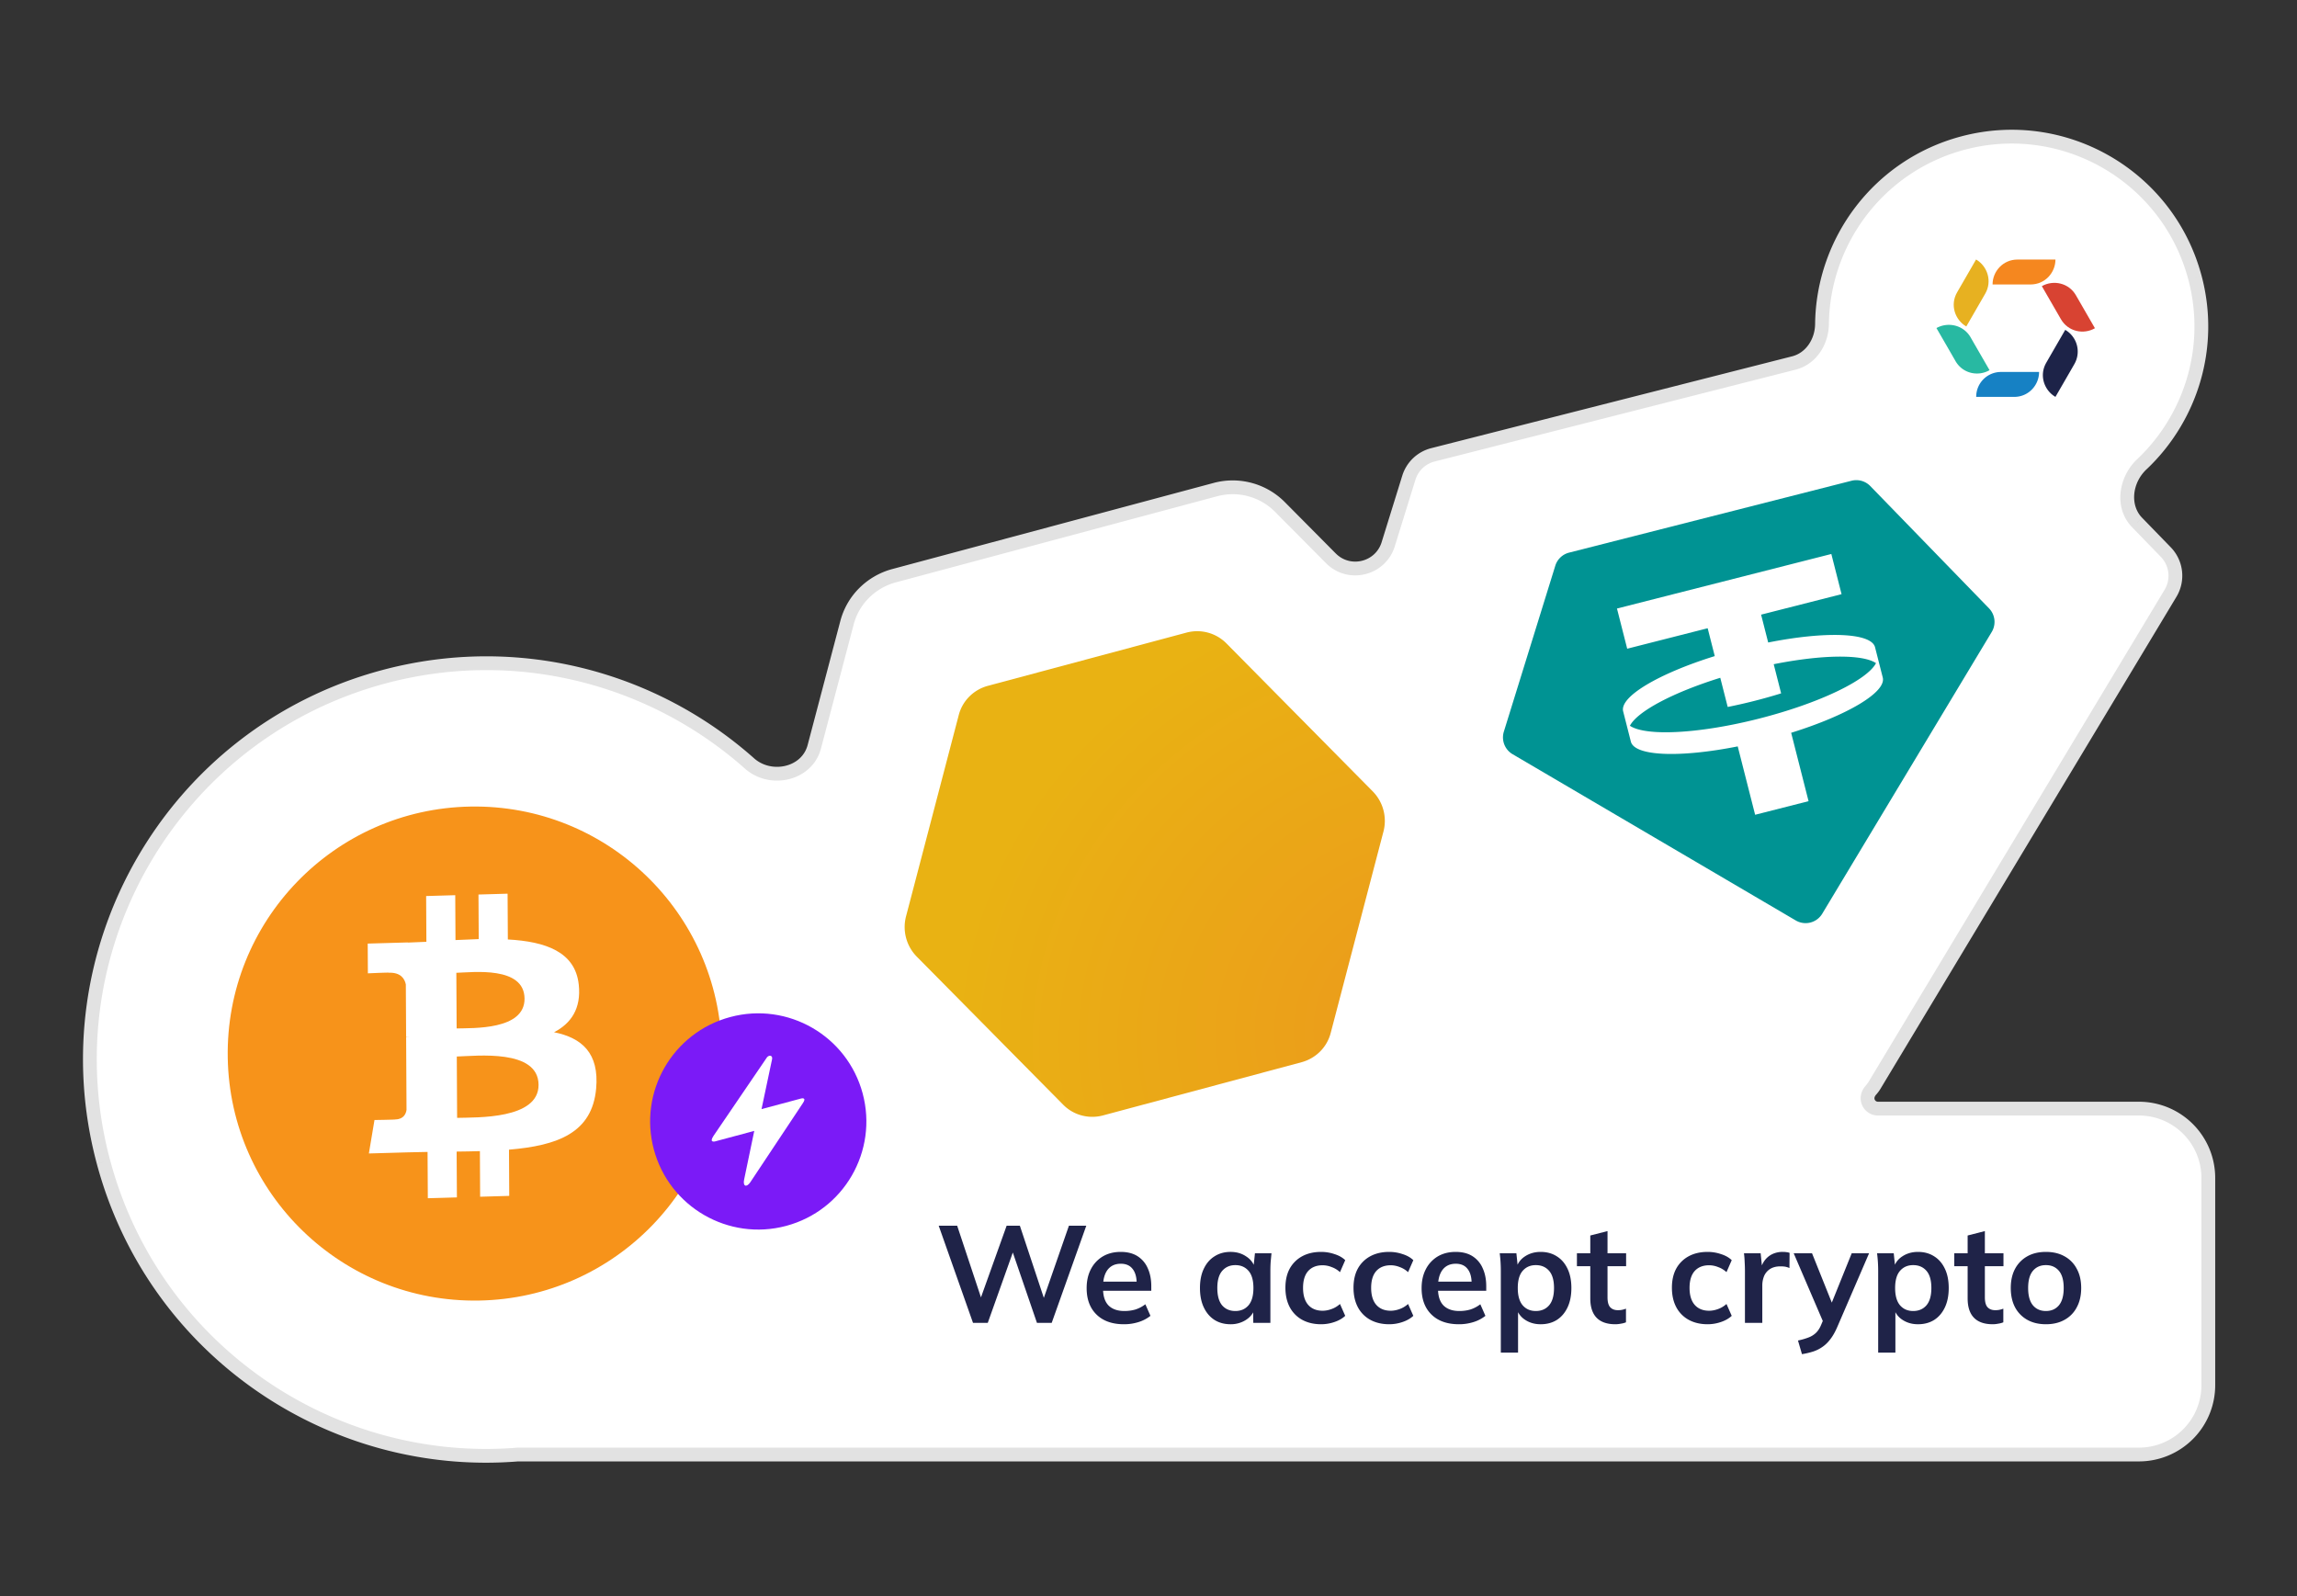 <svg xmlns="http://www.w3.org/2000/svg" width="259" height="180" fill="none" viewBox="0 0 259 180">
  <rect x="0" y="0" width="259" height="180" fill="#333333" stroke="none"/>
  <path fill="#fff" fill-rule="evenodd" d="M247.481 31.26c2.107 7.864-.455 15.877-5.986 21.099-1.843 1.74-2.286 4.742-.521 6.56l3.23 3.326a3.834 3.834 0 0 1 .536 4.646l-33.353 55.445a3.916 3.916 0 0 1-.421.573c-.229.257-.389.577-.389.922a1.17 1.17 0 0 0 1.17 1.169h29.436c4.317 0 7.817 3.5 7.817 7.817v23.366c0 4.317-3.5 7.817-7.817 7.817H58.396c-21.093 1.719-41.056-11.805-46.728-32.975-6.386-23.831 7.757-48.326 31.588-54.712 15.068-4.037 30.402.132 41.255 9.768 2.392 2.124 6.488 1.22 7.304-1.873l3.678-13.952a7.382 7.382 0 0 1 1.916-3.37 7.564 7.564 0 0 1 3.378-1.968l36.276-9.72a7.512 7.512 0 0 1 7.266 1.973l5.733 5.779c2.064 2.08 5.601 1.213 6.468-1.586l2.328-7.504a3.823 3.823 0 0 1 2.709-2.575l40.704-10.357c1.941-.494 3.148-2.39 3.171-4.392.108-9.345 6.382-17.857 15.852-20.394 11.406-3.057 23.131 3.712 26.187 15.119Z" clip-rule="evenodd"/>
  <path fill="#E2E2E2" d="m247.481 31.26-.75.202.75-.201Zm-3.277 30.985.558-.54-.558.54Zm.536 4.646-.666-.4.666.4Zm-33.353 55.445.665.4-.665-.4ZM58.397 164v-.777h-.032l-.032.003.063.774Zm-46.729-32.975.75-.201-.75.201Zm31.588-54.712-.2-.75.2.75Zm52.237-6.057.752.198.001-.006-.752-.192Zm1.916-3.37-.552-.548.552.547Zm3.378-1.968-.201-.75h-.003l.204.75Zm36.276-9.72-.201-.75.201.75Zm7.266 1.973.552-.547-.002-.002-.55.549Zm14.529-3.311-.742-.23.742.23Zm2.709-2.575.191.753-.191-.752Zm59.727-35.143.201.75-.201-.75Zm-19.023 24.786.192.753-.192-.753Zm3.171-4.392-.777-.009.777.01ZM84.512 86.081l.515-.581-.516.58Zm7.303-1.873-.751-.198.75.198Zm58.247-21.258-.551.547.551-.547Zm6.468-1.586-.742-.23.742.23Zm54.436 61.545.58.516-.58-.516Zm30.529-70.55-.533-.565.533.565Zm-.521 6.56-.557.541.557-.541Zm1.054-5.995c5.731-5.41 8.387-13.715 6.204-21.864l-1.501.402c2.03 7.576-.437 15.299-5.769 20.332l1.066 1.13Zm2.734 8.78-3.23-3.326-1.115 1.082 3.23 3.327 1.115-1.083Zm.643 5.588a4.61 4.61 0 0 0-.643-5.588l-1.115 1.083a3.058 3.058 0 0 1 .427 3.704l1.331.8Zm-33.353 55.444 33.353-55.444-1.331-.801-33.353 55.444 1.331.801Zm-.506.689c.187-.21.357-.44.506-.689l-1.331-.801c-.1.166-.213.319-.336.458l1.161 1.032Zm29.637.798h-29.436v1.554h29.436v-1.554Zm8.594 8.594a8.594 8.594 0 0 0-8.594-8.594v1.554a7.04 7.04 0 0 1 7.04 7.04h1.554Zm0 23.366v-23.366h-1.554v23.366h1.554Zm-8.594 8.594a8.594 8.594 0 0 0 8.594-8.594h-1.554a7.04 7.04 0 0 1-7.04 7.04v1.554Zm-182.787 0h182.787v-1.554H58.396v1.554Zm-47.478-33.55c5.77 21.538 26.08 35.296 47.541 33.547l-.126-1.548c-20.726 1.689-40.341-11.601-45.914-32.402l-1.501.403Zm32.137-55.664C18.81 82.059 4.421 106.98 10.918 131.227l1.5-.403c-6.274-23.416 7.623-47.486 31.04-53.76l-.403-1.501ZM85.027 85.5c-11.04-9.802-26.641-14.045-41.972-9.937l.402 1.5c14.806-3.966 29.872.129 40.539 9.599l1.031-1.162Zm9.715-15.442L91.064 84.01l1.502.397 3.679-13.952-1.503-.396Zm2.115-3.72a8.159 8.159 0 0 0-2.116 3.726l1.505.384a6.606 6.606 0 0 1 1.715-3.016l-1.103-1.094Zm3.726-2.17a8.339 8.339 0 0 0-3.725 2.17l1.103 1.094a6.785 6.785 0 0 1 3.031-1.765l-.409-1.499Zm36.279-9.72-36.276 9.72.402 1.5 36.276-9.72-.402-1.5Zm8.017 2.174a8.29 8.29 0 0 0-8.017-2.175l.402 1.501a6.738 6.738 0 0 1 6.516 1.771l1.099-1.097Zm5.735 5.78-5.733-5.778-1.103 1.094 5.733 5.779 1.103-1.094Zm7.502-8.772-2.328 7.504 1.485.46 2.327-7.504-1.484-.46Zm3.259-3.097a4.6 4.6 0 0 0-3.259 3.097l1.484.46a3.047 3.047 0 0 1 2.158-2.052l-.383-1.505Zm40.704-10.358-40.704 10.358.383 1.505 40.705-10.357-.384-1.506Zm19.014-24.784c-9.815 2.63-16.316 11.452-16.428 21.136l1.554.018c.104-9.006 6.151-17.208 15.276-19.653l-.402-1.5Zm27.139 15.669c-3.168-11.821-15.318-18.836-27.139-15.669l.402 1.501c10.992-2.945 22.291 3.578 25.236 14.57l1.501-.402Zm-45.769 10.62c2.353-.598 3.73-2.86 3.756-5.135l-1.554-.018c-.02 1.73-1.057 3.259-2.586 3.648l.384 1.506ZM83.996 86.663c1.404 1.247 3.294 1.595 4.942 1.194 1.655-.404 3.136-1.584 3.628-3.45l-1.502-.397c-.324 1.228-1.298 2.046-2.494 2.337-1.202.293-2.556.03-3.543-.846l-1.031 1.162ZM209.8 123.83c0 1.075.872 1.946 1.947 1.946v-1.554a.393.393 0 0 1-.393-.392H209.8Zm-60.289-60.334c2.476 2.496 6.72 1.456 7.762-1.902l-1.485-.46c-.694 2.239-3.523 2.932-5.174 1.268l-1.103 1.094Zm60.874 58.896c-.314.353-.585.849-.585 1.438h1.554c0-.1.049-.245.192-.406l-1.161-1.032Zm30.577-70.599c-2.071 1.954-2.69 5.457-.545 7.666l1.115-1.082c-1.386-1.427-1.119-3.93.496-5.454l-1.066-1.13Z"/>
  <path fill="#F7931A" d="M81.377 118.305c.27 15.382-11.984 28.066-27.367 28.336-15.377.267-28.064-11.984-28.33-27.363-.27-15.381 11.98-28.067 27.36-28.336 15.382-.27 28.069 11.984 28.337 27.363Z"/>
  <path fill="#fff" d="M65.258 111.02c-.394-3.71-3.757-4.861-7.995-5.093l-.029-5.162-3.282.095.027 5.026c-.873.028-1.747.064-2.62.109l-.027-5.06-3.282.095.028 5.161c-.71.034-1.408.067-2.089.087v-.016l-4.527.13.019 3.355s2.424-.114 2.384-.07c1.33-.038 1.766.688 1.895 1.322l.033 5.881c.091-.002.211-.001.347.012l-.347.01.044 8.238c-.056.403-.298 1.048-1.228 1.077.043.034-2.385.068-2.385.068l-.632 3.772 4.272-.123c.795-.022 1.577-.032 2.345-.05l.03 5.221 3.279-.094-.03-5.167c.9-.007 1.772-.026 2.623-.051l.026 5.142 3.282-.095-.027-5.212c5.517-.462 9.372-1.905 9.825-6.879.365-4.005-1.608-5.731-4.744-6.361 1.898-.984 3.079-2.652 2.785-5.368Zm-4.532 11.296c.023 3.902-6.958 3.661-9.183 3.726l-.037-6.917c2.226-.063 9.198-.877 9.22 3.191Zm-1.58-9.713c.019 3.548-5.804 3.303-7.657 3.356l-.034-6.273c1.853-.054 7.67-.787 7.691 2.916v.001Z"/>
  <path fill="#7B1AF7" d="M88.652 138.22c6.502-1.742 10.361-8.426 8.619-14.928-1.743-6.502-8.426-10.361-14.928-8.619-6.503 1.743-10.361 8.426-8.619 14.928 1.742 6.503 8.426 10.361 14.928 8.619Z"/>
  <path fill="#fff" d="m80.453 128.072 6.037-8.867c.283-.31.668-.179.56.253l-1.185 5.598 4.467-1.197s.71-.191.157.584l-5.9 8.875c-.42.604-.863.455-.677-.356l1.135-5.45-4.426 1.186s-.71.19-.168-.626Z"/>
  <path fill="url(#a)" d="m154.781 89.227-16.487-16.675a4.642 4.642 0 0 0-4.495-1.228l-22.428 6.01a4.663 4.663 0 0 0-2.088 1.218 4.57 4.57 0 0 0-1.183 2.09l-5.941 22.685a4.763 4.763 0 0 0 1.217 4.541l16.487 16.673a4.566 4.566 0 0 0 2.069 1.219 4.655 4.655 0 0 0 2.418.012l22.428-6.01a4.66 4.66 0 0 0 2.088-1.219 4.574 4.574 0 0 0 1.183-2.09l5.941-22.683a4.741 4.741 0 0 0-1.209-4.543Z"/>
  <path fill="#009393" fill-rule="evenodd" d="m176.921 62.311 31.851-8.105a2.192 2.192 0 0 1 2.113.598l13.388 13.787c.695.716.821 1.809.307 2.663l-19.112 31.77a2.19 2.19 0 0 1-2.985.76l-31.93-18.746a2.197 2.197 0 0 1-.985-2.545l5.801-18.707a2.192 2.192 0 0 1 1.552-1.475Zm29.573.152 1.153 4.53-9.073 2.31.8 3.141c6.457-1.286 11.589-1.123 12.045.52l.877 3.446c.385 1.662-4.045 4.257-10.332 6.214l1.962 7.71-6.025 1.533-1.962-7.71c-6.457 1.286-11.589 1.124-12.045-.52l-.877-3.445c-.385-1.662 4.045-4.257 10.332-6.215l-.799-3.141-9.074 2.308-1.153-4.53 24.171-6.151Zm-8.145 18.56c6.801-1.73 12.188-4.342 13.183-6.253-1.516-1.02-6.047-.974-11.536.12l.837 3.288a59.13 59.13 0 0 1-2.993.845 59.029 59.029 0 0 1-3.032.689l-.837-3.29c-5.344 1.664-9.346 3.789-10.19 5.41 1.787 1.203 7.768.922 14.568-.808Z" clip-rule="evenodd"/>
  <path fill="#1F2348" d="m109.713 149.157-3.869-10.955h2.082l2.983 8.981h-.621l3.216-8.981h1.492l2.983 8.981h-.575l3.124-8.981h1.957l-3.9 10.955h-1.662l-2.89-8.422h.342l-2.999 8.422h-1.663Zm17.024.155c-1.316 0-2.346-.362-3.092-1.088-.746-.725-1.119-1.719-1.119-2.983 0-.818.161-1.533.482-2.144a3.56 3.56 0 0 1 1.336-1.43c.58-.342 1.254-.512 2.02-.512.756 0 1.388.16 1.896.481a3.01 3.01 0 0 1 1.15 1.352c.269.58.404 1.259.404 2.036v.512h-5.719v-1.025h4.336l-.265.217c0-.725-.155-1.279-.466-1.662-.3-.384-.74-.575-1.32-.575-.643 0-1.14.228-1.492.684-.342.455-.513 1.092-.513 1.911v.202c0 .849.207 1.486.622 1.911.424.414 1.02.621 1.787.621.445 0 .859-.057 1.243-.17a3.666 3.666 0 0 0 1.118-.591l.575 1.305a4.089 4.089 0 0 1-1.336.7 5.395 5.395 0 0 1-1.647.248Zm12.015 0c-.684 0-1.284-.16-1.802-.482-.518-.331-.922-.802-1.212-1.414-.29-.611-.435-1.341-.435-2.19 0-.85.145-1.575.435-2.176.29-.611.694-1.077 1.212-1.398.518-.332 1.118-.497 1.802-.497.663 0 1.243.165 1.74.497.508.321.845.756 1.01 1.305h-.171l.171-1.647h1.865l-.093.979c-.021.331-.031.658-.031.979v5.889h-1.927l-.016-1.616h.187c-.166.538-.503.968-1.01 1.289a3.153 3.153 0 0 1-1.725.482Zm.544-1.492c.611 0 1.103-.212 1.476-.637.373-.435.559-1.087.559-1.957 0-.871-.186-1.518-.559-1.943-.373-.424-.865-.637-1.476-.637s-1.103.213-1.476.637c-.373.425-.56 1.072-.56 1.943 0 .87.182 1.522.544 1.957.373.425.87.637 1.492.637Zm9.667 1.492c-.808 0-1.518-.166-2.129-.497a3.477 3.477 0 0 1-1.399-1.414c-.331-.622-.497-1.357-.497-2.207 0-.849.166-1.574.497-2.175a3.498 3.498 0 0 1 1.414-1.383c.601-.321 1.306-.481 2.114-.481.518 0 1.02.082 1.507.248.497.156.901.383 1.212.684l-.591 1.352a2.693 2.693 0 0 0-.948-.575 2.73 2.73 0 0 0-1.009-.202c-.695 0-1.238.217-1.632.652-.383.435-.575 1.067-.575 1.896s.192 1.466.575 1.911c.394.446.937.668 1.632.668.321 0 .652-.062.994-.186.352-.124.673-.316.963-.575l.591 1.336c-.321.301-.731.534-1.228.7a4.617 4.617 0 0 1-1.491.248Zm7.678 0c-.808 0-1.518-.166-2.129-.497a3.477 3.477 0 0 1-1.399-1.414c-.331-.622-.497-1.357-.497-2.207 0-.849.166-1.574.497-2.175a3.498 3.498 0 0 1 1.414-1.383c.601-.321 1.306-.481 2.114-.481.518 0 1.02.082 1.507.248.497.156.901.383 1.212.684l-.591 1.352a2.698 2.698 0 0 0-.947-.575 2.738 2.738 0 0 0-1.01-.202c-.694 0-1.238.217-1.632.652-.383.435-.575 1.067-.575 1.896s.192 1.466.575 1.911c.394.446.938.668 1.632.668.321 0 .652-.062.994-.186.352-.124.673-.316.963-.575l.591 1.336c-.321.301-.73.534-1.228.7a4.617 4.617 0 0 1-1.491.248Zm7.864 0c-1.315 0-2.346-.362-3.092-1.088-.746-.725-1.119-1.719-1.119-2.983 0-.818.161-1.533.482-2.144a3.567 3.567 0 0 1 1.336-1.43c.58-.342 1.254-.512 2.02-.512.756 0 1.388.16 1.896.481a3.01 3.01 0 0 1 1.15 1.352c.269.58.404 1.259.404 2.036v.512h-5.718v-1.025h4.335l-.264.217c0-.725-.156-1.279-.466-1.662-.301-.384-.741-.575-1.321-.575-.642 0-1.14.228-1.492.684-.342.455-.513 1.092-.513 1.911v.202c0 .849.208 1.486.622 1.911.425.414 1.02.621 1.787.621.445 0 .86-.057 1.243-.17a3.682 3.682 0 0 0 1.119-.591l.575 1.305a4.094 4.094 0 0 1-1.337.7 5.395 5.395 0 0 1-1.647.248Zm4.721 3.201v-9.245a15.472 15.472 0 0 0-.124-1.958h1.88l.171 1.647h-.171c.156-.549.482-.984.979-1.305.508-.332 1.093-.497 1.756-.497.694 0 1.3.165 1.818.497.518.321.922.787 1.212 1.398.29.601.435 1.326.435 2.176 0 .849-.145 1.579-.435 2.19-.29.612-.694 1.083-1.212 1.414-.518.322-1.124.482-1.818.482-.653 0-1.227-.16-1.725-.482a2.312 2.312 0 0 1-.994-1.289h.171v4.972h-1.943Zm3.947-4.693c.622 0 1.119-.212 1.492-.637.373-.435.559-1.087.559-1.957 0-.871-.186-1.518-.559-1.943-.373-.424-.87-.637-1.492-.637-.611 0-1.103.213-1.476.637-.373.425-.559 1.072-.559 1.943 0 .87.186 1.522.559 1.957.373.425.865.637 1.476.637Zm8.969 1.492c-.932 0-1.636-.243-2.113-.73-.476-.487-.715-1.217-.715-2.191v-3.62h-1.507v-1.461h1.507v-2.004l1.943-.498v2.502h2.097v1.461h-2.097v3.496c0 .538.103.916.31 1.134.208.217.493.326.855.326.197 0 .363-.015.497-.046a2.79 2.79 0 0 0 .42-.125v1.539a2.48 2.48 0 0 1-.591.155 3.117 3.117 0 0 1-.606.062Zm10.4 0c-.808 0-1.517-.166-2.128-.497a3.477 3.477 0 0 1-1.399-1.414c-.331-.622-.497-1.357-.497-2.207 0-.849.166-1.574.497-2.175a3.492 3.492 0 0 1 1.414-1.383c.601-.321 1.305-.481 2.113-.481.518 0 1.021.082 1.508.248.497.156.901.383 1.212.684l-.591 1.352a2.702 2.702 0 0 0-.948-.575 2.734 2.734 0 0 0-1.01-.202c-.694 0-1.238.217-1.631.652-.383.435-.575 1.067-.575 1.896s.192 1.466.575 1.911c.393.446.937.668 1.631.668.321 0 .653-.062.995-.186.352-.124.673-.316.963-.575l.591 1.336c-.322.301-.731.534-1.228.7a4.619 4.619 0 0 1-1.492.248Zm4.21-.155v-5.843c0-.331-.011-.668-.031-1.01a10.533 10.533 0 0 0-.078-.994h1.88l.218 2.144h-.311c.104-.518.274-.948.513-1.289a2.34 2.34 0 0 1 .901-.762 2.66 2.66 0 0 1 1.15-.248c.186 0 .336.01.45.031.114.01.228.036.342.077l-.015 1.71a2.158 2.158 0 0 0-.513-.156 3.447 3.447 0 0 0-.513-.031c-.445 0-.823.093-1.134.28a1.778 1.778 0 0 0-.684.777 2.8 2.8 0 0 0-.217 1.134v4.18h-1.958Zm6.43 3.527-.45-1.538a7.377 7.377 0 0 0 1.227-.358 2.45 2.45 0 0 0 .824-.528c.217-.218.399-.497.544-.839l.388-.917-.047.762-3.418-7.956h2.067l2.455 6.122h-.451l2.471-6.122h1.957l-3.573 8.282c-.239.559-.498 1.02-.777 1.383-.28.373-.58.668-.901.885a3.922 3.922 0 0 1-1.057.529 8.408 8.408 0 0 1-1.259.295Zm8.593-.171v-9.245a15.482 15.482 0 0 0-.125-1.958h1.88l.171 1.647h-.171c.156-.549.482-.984.979-1.305.508-.332 1.093-.497 1.756-.497.694 0 1.3.165 1.818.497.518.321.922.787 1.212 1.398.29.601.435 1.326.435 2.176 0 .849-.145 1.579-.435 2.19-.29.612-.694 1.083-1.212 1.414-.518.322-1.124.482-1.818.482-.653 0-1.227-.16-1.725-.482a2.312 2.312 0 0 1-.994-1.289h.171v4.972h-1.942Zm3.946-4.693c.622 0 1.119-.212 1.492-.637.373-.435.559-1.087.559-1.957 0-.871-.186-1.518-.559-1.943-.373-.424-.87-.637-1.492-.637-.611 0-1.103.213-1.476.637-.373.425-.559 1.072-.559 1.943 0 .87.186 1.522.559 1.957.373.425.865.637 1.476.637Zm8.969 1.492c-.932 0-1.636-.243-2.113-.73-.476-.487-.715-1.217-.715-2.191v-3.62h-1.507v-1.461h1.507v-2.004l1.943-.498v2.502h2.097v1.461h-2.097v3.496c0 .538.103.916.31 1.134.208.217.493.326.855.326.197 0 .363-.015.497-.046a2.79 2.79 0 0 0 .42-.125v1.539a2.48 2.48 0 0 1-.591.155 3.117 3.117 0 0 1-.606.062Zm5.999 0c-.808 0-1.508-.166-2.098-.497a3.494 3.494 0 0 1-1.383-1.414c-.321-.611-.482-1.336-.482-2.175 0-.839.161-1.559.482-2.16a3.488 3.488 0 0 1 1.383-1.414c.59-.332 1.29-.497 2.098-.497.808 0 1.507.165 2.097.497a3.368 3.368 0 0 1 1.383 1.414c.332.601.497 1.321.497 2.16 0 .839-.165 1.564-.497 2.175a3.373 3.373 0 0 1-1.383 1.414c-.59.331-1.289.497-2.097.497Zm0-1.492c.611 0 1.098-.212 1.46-.637.363-.435.544-1.087.544-1.957 0-.871-.181-1.518-.544-1.943-.362-.424-.849-.637-1.46-.637-.612 0-1.099.213-1.461.637-.363.425-.544 1.072-.544 1.943 0 .87.181 1.522.544 1.957.362.425.849.637 1.461.637Z"/>
  <path fill="#F5871F" d="M227.477 29.265h4.287c0 1.462-1.16 2.81-2.809 2.81h-4.28c-.008-1.479 1.185-2.81 2.802-2.81Z"/>
  <path fill="#D84332" d="M234.076 33.3c.008.025 2.14 3.708 2.14 3.708-1.266.735-3.022.408-3.847-1.037-.008-.025-2.14-3.708-2.14-3.708 1.307-.735 3.047-.367 3.847 1.037Z"/>
  <path fill="#28B9A2" d="M222.193 38.028c.008.024 2.139 3.708 2.139 3.708-1.265.735-3.021.408-3.846-1.038a1204.4 1204.4 0 0 0-2.14-3.707c1.299-.727 3.038-.352 3.847 1.037Z"/>
  <path fill="#E7B121" d="M223.851 33.103c-.008.025-2.14 3.708-2.14 3.708-1.266-.735-1.862-2.417-1.037-3.846.008-.025 2.14-3.708 2.14-3.708 1.29.76 1.837 2.45 1.037 3.846Z"/>
  <path fill="#1D2348" d="M233.903 41.04c-.008.025-2.14 3.709-2.14 3.709-1.266-.735-1.862-2.418-1.037-3.847.008-.024 2.14-3.708 2.14-3.708a2.826 2.826 0 0 1 1.037 3.847Z"/>
  <path fill="#1681C4" d="M225.63 41.94h4.288c0 1.462-1.16 2.81-2.81 2.81h-4.279a2.79 2.79 0 0 1 2.801-2.81Z"/>
  <defs>
    <radialGradient id="a" cx="0" cy="0" r="1" gradientTransform="rotate(165 73.632 68.473) scale(55.719 50.147)" gradientUnits="userSpaceOnUse">
      <stop stop-color="#EC991C"/>
      <stop offset="1" stop-color="#E9B213"/>
    </radialGradient>
  </defs>
</svg>
